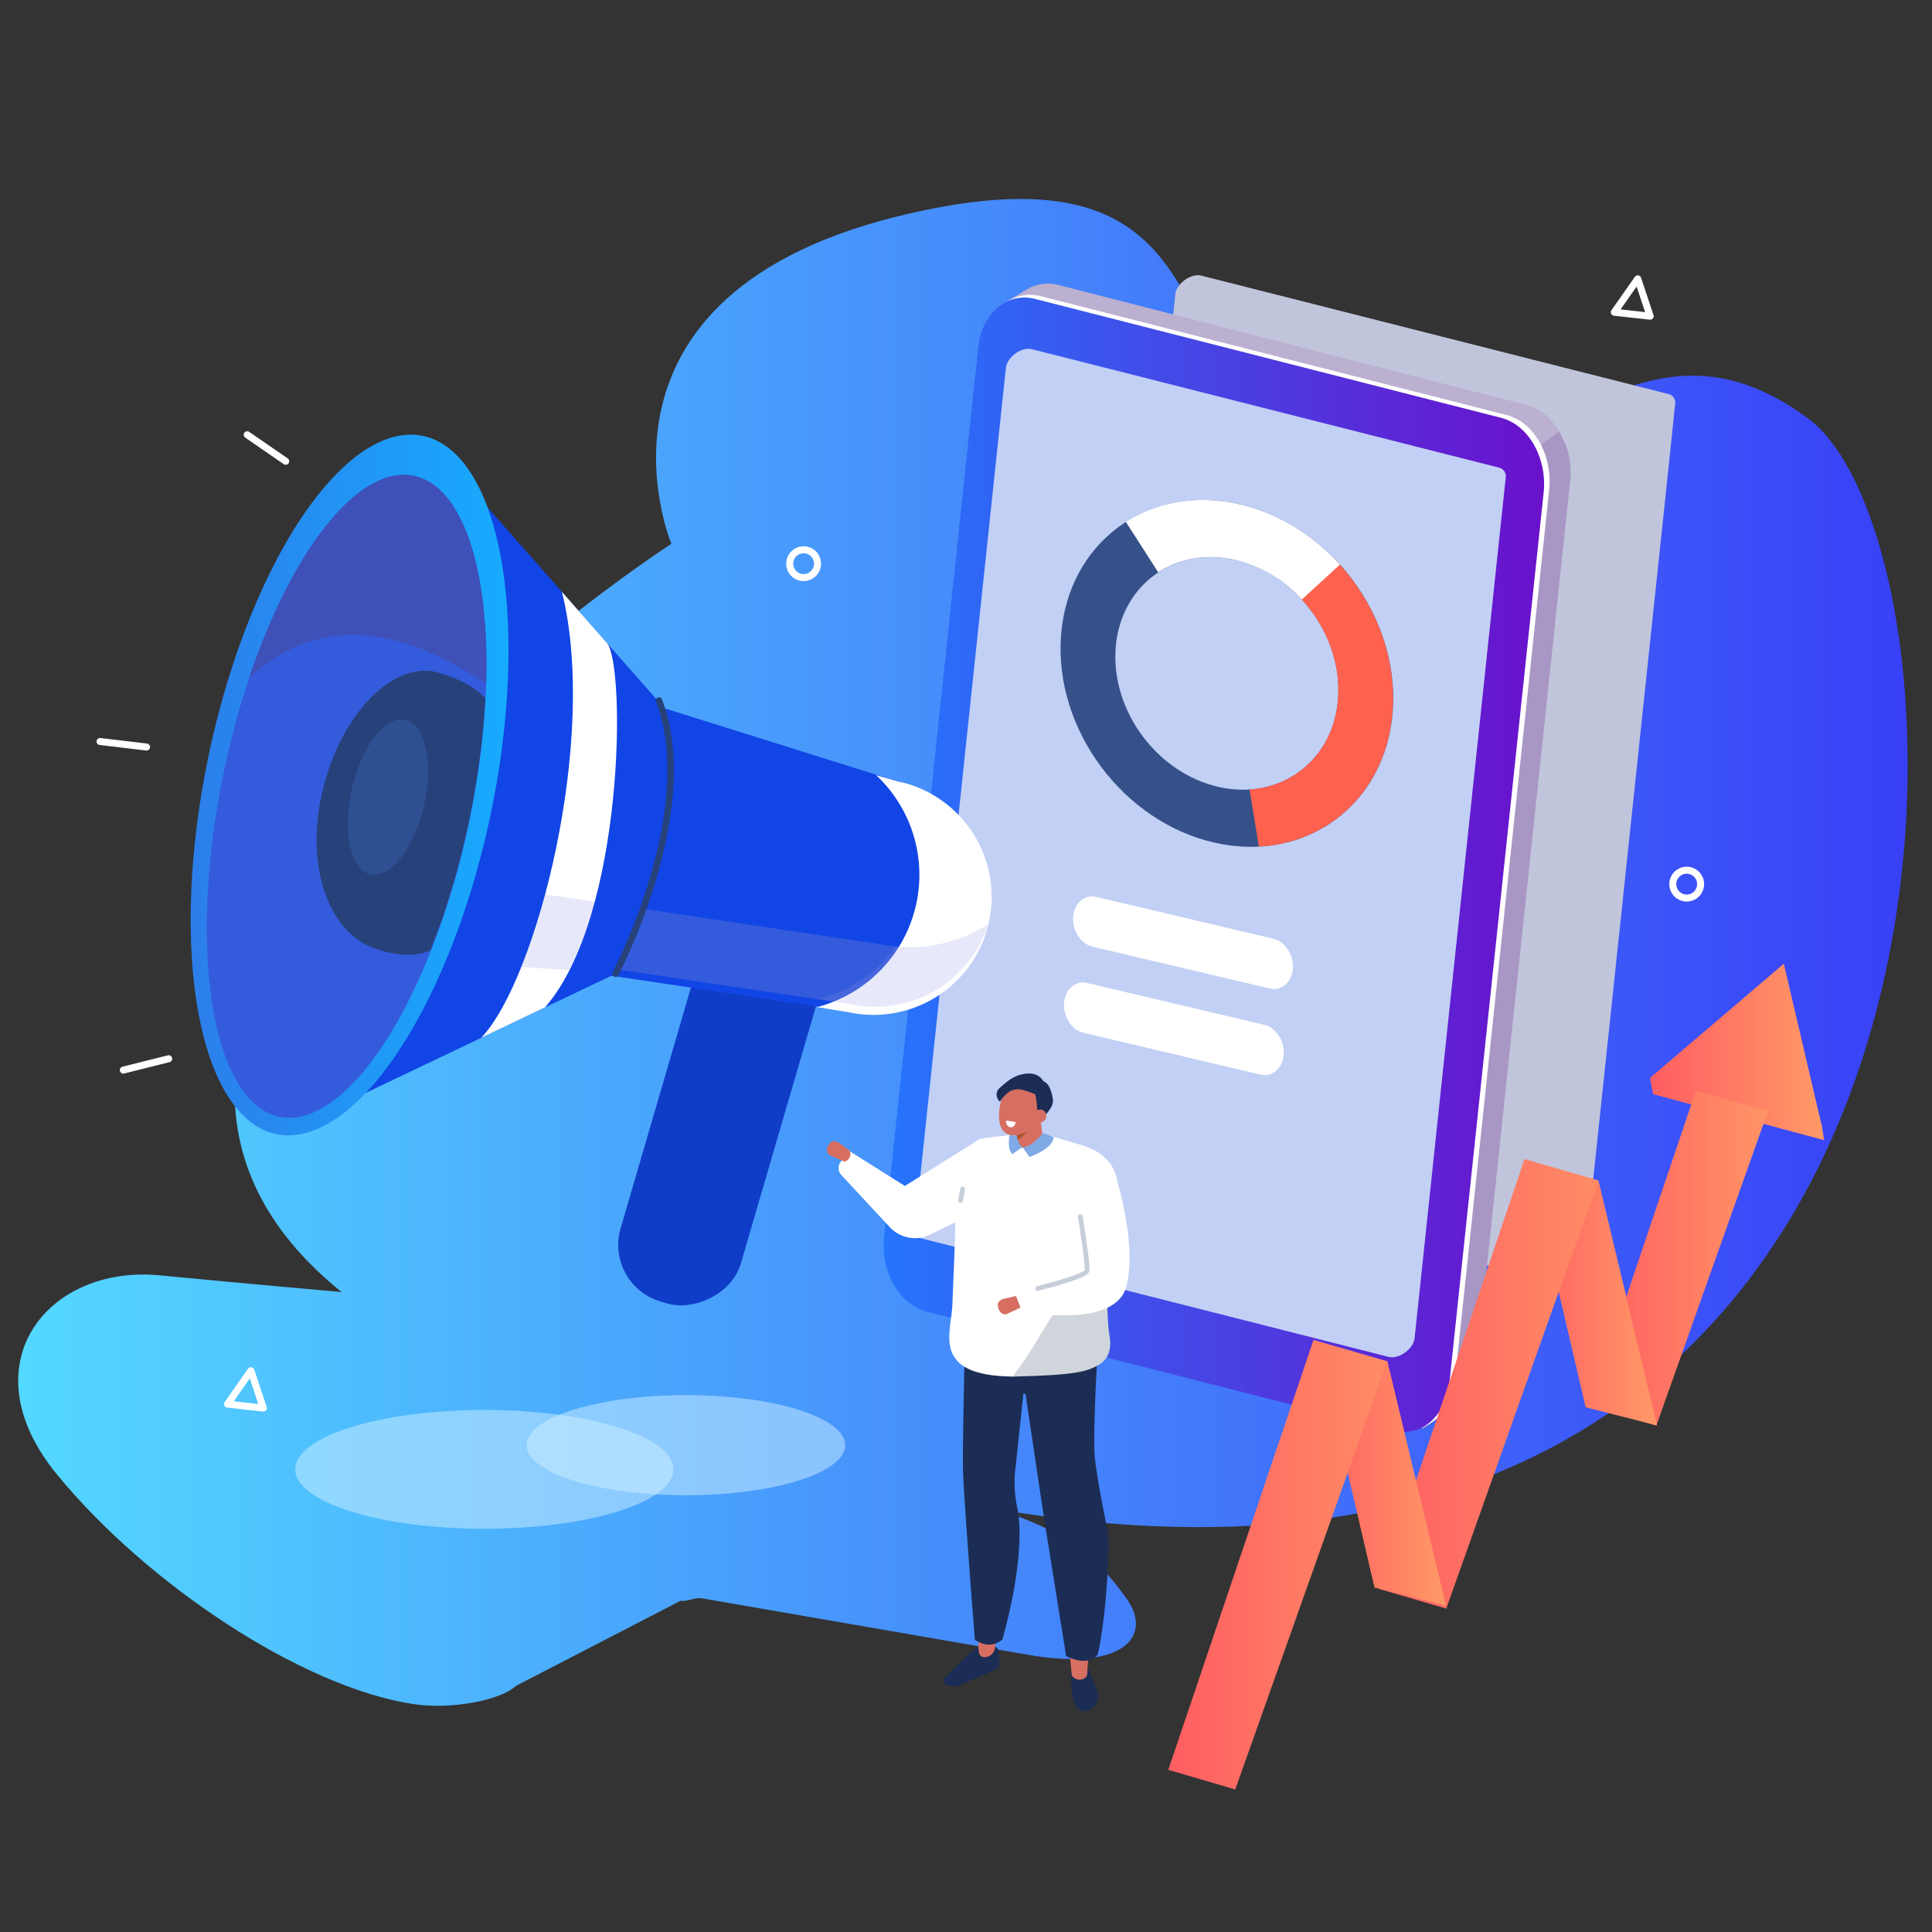 <svg xmlns="http://www.w3.org/2000/svg" xmlns:xlink="http://www.w3.org/1999/xlink" viewBox="0 0 800 800"><rect x="0" y="0" width="800" height="800" fill="#333333" stroke="none"/><defs><style>.cls-1{isolation:isolate;}.cls-2{fill:url(#linear-gradient);}.cls-3{fill:#d1f0ff;opacity:0.5;}.cls-3,.cls-34{mix-blend-mode:multiply;}.cls-4{fill:#c1c5db;}.cls-5{fill:#a897c4;}.cls-6{fill:#bcb0d1;}.cls-7{fill:#fff;}.cls-8{fill:url(#linear-gradient-2);}.cls-9{fill:#c2d0f5;}.cls-10{fill:#1b2d54;}.cls-11{fill:#d66e62;}.cls-12{fill:#b05630;}.cls-13{fill:#7faae6;}.cls-14{fill:#d0d5db;}.cls-15,.cls-25,.cls-32{fill:none;stroke-linecap:round;stroke-linejoin:round;}.cls-15{stroke:#c5ced9;stroke-width:1.96px;}.cls-16{fill:#36518a;}.cls-17{fill:#ff614f;}.cls-18{fill:url(#linear-gradient-3);}.cls-19{fill:url(#linear-gradient-4);}.cls-20{fill:url(#linear-gradient-5);}.cls-21{fill:url(#linear-gradient-6);}.cls-22{fill:url(#linear-gradient-7);}.cls-23{fill:url(#linear-gradient-8);}.cls-24{fill:url(#linear-gradient-9);}.cls-25{stroke:#fff;stroke-width:2.9px;}.cls-26{fill:#103dc8;}.cls-27{fill:#1145e6;}.cls-28{fill:#345bdc;}.cls-29{fill:url(#linear-gradient-10);}.cls-30{fill:#27427a;}.cls-31{fill:#2e4f91;}.cls-32{stroke:#27427a;stroke-width:2.69px;}.cls-33{fill:#3f50b8;}.cls-34{fill:#8b92e3;opacity:0.21;}</style><linearGradient id="linear-gradient" x1="7.53" y1="394.36" x2="789.91" y2="394.36" gradientUnits="userSpaceOnUse"><stop offset="0" stop-color="#53d8ff"/><stop offset="1" stop-color="#3840f7"/></linearGradient><linearGradient id="linear-gradient-2" x1="365.88" y1="358.06" x2="639.33" y2="358.06" gradientUnits="userSpaceOnUse"><stop offset="0" stop-color="#2575fc"/><stop offset="1" stop-color="#6a11cb"/></linearGradient><linearGradient id="linear-gradient-3" x1="755.32" y1="459.24" x2="683.23" y2="459.24" gradientUnits="userSpaceOnUse"><stop offset="0" stop-color="#f96"/><stop offset="0.99" stop-color="#ff5e62"/></linearGradient><linearGradient id="linear-gradient-4" x1="686.08" y1="573.02" x2="571.14" y2="573.02" xlink:href="#linear-gradient-3"/><linearGradient id="linear-gradient-5" x1="738.72" y1="515.53" x2="658.14" y2="515.53" xlink:href="#linear-gradient-3"/><linearGradient id="linear-gradient-6" x1="598.7" y1="647.9" x2="483.77" y2="647.9" xlink:href="#linear-gradient-3"/><linearGradient id="linear-gradient-7" x1="598.7" y1="609.84" x2="543.89" y2="609.84" xlink:href="#linear-gradient-3"/><linearGradient id="linear-gradient-8" x1="686.13" y1="535.23" x2="631.31" y2="535.23" xlink:href="#linear-gradient-3"/><linearGradient id="linear-gradient-9" x1="754.37" y1="432.63" x2="683.23" y2="432.63" xlink:href="#linear-gradient-3"/><linearGradient id="linear-gradient-10" x1="78.94" y1="325.04" x2="210.58" y2="325.04" gradientTransform="translate(433.08 116.52) rotate(78.13)" gradientUnits="userSpaceOnUse"><stop offset="0" stop-color="#2c7eea"/><stop offset="1" stop-color="#17abfe"/></linearGradient></defs><g class="cls-1"><g id="Layer_1" data-name="Layer 1"><path class="cls-2" d="M748.78,173.34C670.42,115,625.37,221.32,550,193.16S519,55.82,376.62,88.4,278,225.16,278,225.16-10.63,412.25,141.43,535c0,0-41.37-3.62-75.34-6.91C19.71,523.61-13.72,565,23.52,610.46S124.9,698.56,171,705.6c16.15,2.46,36.33-1.62,42.67-7.52l68.26-35.3c1.11.81,6.1-1.39,8.39-1l138,23.88c39.86,6.09,49.3-10.21,37-25.27h0c-13.85-19.61-31.79-29.52-54.33-35.77C836.3,697.72,825.09,230.16,748.78,173.34Z"/><ellipse class="cls-3" cx="284.02" cy="598.42" rx="65.97" ry="20.72"/><ellipse class="cls-3" cx="200.55" cy="608.43" rx="78.31" ry="24.6"/><path class="cls-4" d="M693.64,167.37a3.69,3.69,0,0,0-2.88-4.23l-193.26-49c-4.33-1.1-10.34,3.22-10.83,7.77L452.86,441.22h0L449,478.14a3.71,3.71,0,0,0,2.89,4.24l193.25,49c4.33,1.1,10.35-3.22,10.83-7.77l33.81-319.33h0Z"/><path class="cls-5" d="M650.21,198.92a32,32,0,0,0-4.65-20.23l-.06-.1c-3.31-5.38-8-9.38-13.64-10.82L438.29,118.68a17,17,0,0,0-13.55,2.15l-13,8.84L375.59,507.21a.9.9,0,0,0,0,.5c-1.41,14,6.76,27.72,18.31,30.65l195.57,53.13,9.36-6.69c7.11-5.1,11.53-10,12.51-19.26Z"/><path class="cls-6" d="M497.13,286.14S368.51,525.29,370.4,510.86l43.7-384.31,10.42-6.29A17.15,17.15,0,0,1,438.23,118l193.71,49.65c5.67,1.45,10.44,5.56,13.63,11.06Z"/><path class="cls-7" d="M579.24,591.23,386.17,542c-11.6-2.94-19.29-16.86-17.8-30.93l39-368.37c1.49-14.08,11.84-23,23.43-20.1l193,49.25c11.59,2.94,19.17,16.89,17.68,31l-39,368.37C601,585.27,590.83,594.17,579.24,591.23Z"/><path class="cls-8" d="M576.93,592.37,383.86,543.15c-11.59-2.94-19.28-16.86-17.79-30.94l39-368.37c1.49-14.07,11.84-23,23.44-20.09l193,49.25c11.6,2.94,19.17,16.89,17.68,31l-39,368.37C598.65,586.41,588.52,595.31,576.93,592.37Z"/><path class="cls-9" d="M623.48,197.84a3.69,3.69,0,0,0-2.88-4.24l-193.26-49c-4.33-1.1-10.34,3.22-10.83,7.77L382.7,471.68h0l-3.91,36.92a3.7,3.7,0,0,0,2.89,4.23l193.25,49c4.33,1.1,10.35-3.22,10.83-7.77l33.81-319.32h0Z"/><path class="cls-7" d="M403.53,473l-28.84,18.08-23-14.46L348.17,481a4.28,4.28,0,0,0,.21,5.56l20.05,21.58a14.26,14.26,0,0,0,16.79,3.07l13.59-6.74Z"/><path class="cls-10" d="M392.28,693.65l9.58-9.51a9.41,9.41,0,0,1,7-2.74,16.65,16.65,0,0,1,2.77.35,2.13,2.13,0,0,1,1.81,2.14l.22,2.07c.25,3.47.66,4.62-1.67,5.61l-13.85,5.88C395.26,699.32,387.4,697.83,392.28,693.65Z"/><path class="cls-11" d="M412,682.33a4.42,4.42,0,0,1-4.66,3.87c-1.14-.14-1.93-.81-2.15-2.93-.29-23.77-3.14-43.61-3.43-65.83-.32-25,.55-17.59.12-55.83l22.81-4.48c-4.17,27.53-5.57,62.28-5.57,62.28C425.84,645,416.53,652.55,412,682.33Z"/><path class="cls-10" d="M426.78,548.53l-6.17,58.36a49.43,49.43,0,0,0,.64,17.52c1.92,9.24,1.24,27.76-6.18,54.51-3.59,2.81-7.4,2.7-11.4.08,0,0-4.74-59.84-4.93-71.37S400,534.05,400,534.05Z"/><path class="cls-10" d="M443.55,692.38l.13,7.56a39.19,39.19,0,0,0,1.22,5.69,5.1,5.1,0,0,0,4.41,3c2.2.13,6.64-3.54,5.09-8-1.35-3.93-4.06-10.19-4.06-10.19C447.23,691.75,445.79,692.37,443.55,692.38Z"/><path class="cls-11" d="M450.22,692.55c.4,3-4.42,4.25-6.4,1.25-2.13-23.71-6.19-45.2-8.19-67.37-2.26-24.88-4.51-23.41-7.9-61.56l25.09,1.39c-2,27.85-.73,62.67-.73,62.67C461.12,654.91,451.94,659.43,450.22,692.55Z"/><path class="cls-10" d="M455.5,543s-3.42,50.18-2.09,61.24c1,8.58,3.83,22.68,5,28.54a29.63,29.63,0,0,1,.6,5.79c.07,8.56-1.14,32.08-4.46,46.46-2.75,3.93-8.66,3-13.1.69l-9.21-57.64c-.14-.67-7.59-50.89-7.59-50.89l-14-1.78,9-33.62S457.18,546.23,455.5,543Z"/><path class="cls-7" d="M412.05,470.66c3.12-.09,6-.54,6.81-1.12,4.68-3.28,10.34-1.17,10.95-.78l15.86,4.79c20,5,17.09,18.71,17.73,27.34,0,0-7.87,11.2-8,19.34-.14,7-3.87,22.93-2.66,25.19.9,1.7,1.21,12.2-7.32,15-7.53,2.49-19.6,9.64-26.11,9.58-34.23-.35-25.27-18.36-24.93-30,.21-7.33,1.31-29,1.15-34.77s.64-33,12.14-34Z"/><path class="cls-11" d="M426.4,475.54l-.74-.61c-1.9.6-3.59.52-4-1.14l-2.08-9.36a3.78,3.78,0,0,1,2.79-4.11l.57-.18c1.9-.6,7.2-.84,7.57.82l1.31,10C432.23,472.58,428.3,474.94,426.4,475.54Z"/><path class="cls-12" d="M420.74,469.44a9.52,9.52,0,0,0,6.5-4.9s-2.28,6.34-6,7.44Z"/><path class="cls-11" d="M428.22,449.2c-1.64-2.45-4-2.77-6-1.18-2.13-.77-4.59.68-6.28,4.11-2.36,4.77-3.23,12.17-.85,15.75a6.15,6.15,0,0,0,4.82,2.32,26.26,26.26,0,0,0,6.09-1.93c4.58-2,3.46-1,5-4.2C433.37,459.3,430.6,452.77,428.22,449.2Z"/><path class="cls-10" d="M428,451.36c2,4.34,1.35,11.94,1.69,13.29,0,0,6.92-5.38,6.31-9.33-2-13.15-9.49-5.64-9.49-5.64Z"/><path class="cls-10" d="M427.72,444.69c2.8.51,4.58,2.49,5.64,6.07.13.46,1.21,2.5,1.27,2.89l-1.8-.42c.46,3.11-.55-.69-3.67,0-5-1.52-9.56-5.15-14.88,2.63-.47.68-1.34-1-1.51-1.82a3.46,3.46,0,0,1,1-3.37c3.28-2.89,4.94-4.44,8.64-5.64l.9-.19a11.44,11.44,0,0,1,4.41-.2"/><path class="cls-7" d="M418.32,466.77h0A2.44,2.44,0,0,1,416.6,464l4,.61C420.42,466,419.42,466.94,418.32,466.77Z"/><path class="cls-11" d="M433.24,461.71a2.77,2.77,0,0,1-2.31,3.09,2.59,2.59,0,0,1-3-2.23,2.78,2.78,0,0,1,2.32-3.09A2.58,2.58,0,0,1,433.24,461.71Z"/><path class="cls-13" d="M421,470a4.66,4.66,0,0,1-3-.14s-1.1,6.26,1.21,8.05l4.05-2.84A8.11,8.11,0,0,1,421,470Z"/><path class="cls-13" d="M423.41,475l2.89,4.09s9.78-3.34,10-8.24l-4.4-1.77S427.25,475.21,423.41,475Z"/><path class="cls-14" d="M459.21,551.73c-.64-4-1.29-24.41-1.15-31.45.1-4.61.29-18,.72-24.86-3.19,6.52-5.52,9-5.83,10.61-2.43,12.55-2.89,19.39-8.7,26.71-11.16,14-14,23-25,37.28,26.28-.58,31.1-2.08,36-5.06C461.36,561.26,459.55,553.76,459.21,551.73Z"/><line class="cls-15" x1="398.61" y1="492.29" x2="397.74" y2="497.05"/><path class="cls-11" d="M413.27,541.2h0c.33,2,1.88,3.34,3.46,3l5.62-2.66c1.58-.32.44-.24.11-2.23h0c-.32-2,1.14-2.54-2-2.59l-4.44,1a5.37,5.37,0,0,0-1.66.65C413.42,539,413,539.64,413.27,541.2Z"/><path class="cls-7" d="M461.36,484.8s9.73,29.07,5.12,47.6S423.15,543,423.15,543l-3.22-8.41s27.78-2.21,27.73-6.76c-.08-6.32-7.28-38.55-7.28-38.55Z"/><path class="cls-15" d="M447.33,503.8s3.24,19.86,2.8,22.34-20.43,7.37-20.43,7.37"/><path class="cls-11" d="M343.39,473.69h0c-1.27,1.56-1.27,3.62,0,4.6l5.7,2.47c1.28,1,4.41-2.2,2.4-4.59l-3.69-2.68a5.5,5.5,0,0,0-1.58-.81C345.16,472.35,344.4,472.47,343.39,473.69Z"/><path class="cls-16" d="M513,208.72c-37.94-8.52-70.92,16-73.67,54.7s25.78,77,63.72,85.54,70.92-16,73.67-54.7S550.89,217.23,513,208.72Zm-8.31,117.14c-25.44-5.71-44.57-31.39-42.73-57.36s24-42.39,49.4-36.68,44.57,31.39,42.73,57.36S530.08,331.58,504.64,325.86Z"/><path class="cls-17" d="M576.67,294.26c1.68-23.7-8.36-47.23-25.1-63.88l-14,16.32c11,11.14,17.6,26.76,16.48,42.48-1.52,21.5-16.94,36.44-36.64,37.72l3.85,23.65C551,349,574.38,326.6,576.67,294.26Z"/><path class="cls-7" d="M466.2,216.11,479.6,237c8.7-5.69,19.84-7.85,31.71-5.18a53.93,53.93,0,0,1,27.74,16.45l15.77-14.48c-11.08-12.29-25.6-21.42-41.87-25.07C495.49,204.8,479.09,207.88,466.2,216.11Z"/><path class="cls-7" d="M525.78,409.32,452.36,392c-4.82-1.14-8.41-6.71-8-12.38h0c.44-5.67,4.75-9.38,9.57-8.24l73.42,17.35c4.82,1.14,8.41,6.71,8,12.39h0C534.91,406.76,530.6,410.46,525.78,409.32Z"/><path class="cls-7" d="M522,445l-73.41-17.36c-4.83-1.14-8.41-6.71-8-12.38h0c.44-5.67,4.74-9.38,9.57-8.24l73.41,17.35c4.83,1.14,8.41,6.72,8,12.39h0C531.13,442.4,526.83,446.11,522,445Z"/><polygon class="cls-18" points="683.23 446.36 684.49 453.07 755.33 472.12 754.21 465.1 683.23 446.36"/><polyline class="cls-19" points="686.08 589.98 656.57 582.46 645.47 534.84 661.82 488.79 631.26 479.94 571.14 657.97 598.86 666.1 661.82 488.79 686.08 589.98"/><polyline class="cls-20" points="732.46 459.06 738.72 450.49 705.9 440.75 658.14 582.19 685.85 590.32"/><polyline class="cls-21" points="598.71 664.85 569.2 657.34 558.09 609.71 574.44 563.67 543.89 554.82 483.77 732.84 511.49 740.98 574.44 563.67 598.71 664.85"/><polyline class="cls-22" points="598.71 664.85 569.2 657.34 558.09 609.71 574.44 563.67 543.89 554.82 574.44 563.67 598.71 664.85"/><polyline class="cls-23" points="686.13 590.25 656.63 582.74 645.52 535.11 661.87 489.06 631.32 480.21 661.87 489.06 686.13 590.25"/><polygon class="cls-24" points="683.23 446.36 738.64 399.06 754.37 466.21 683.23 446.36"/><line class="cls-25" x1="102.36" y1="180.02" x2="118.32" y2="191.01"/><line class="cls-25" x1="51.06" y1="443.1" x2="69.86" y2="438.4"/><line class="cls-25" x1="41.44" y1="307.04" x2="60.68" y2="309.33"/><circle class="cls-25" cx="332.76" cy="233.41" r="5.76"/><circle class="cls-25" cx="698.43" cy="366.1" r="5.76"/><polygon class="cls-25" points="109.05 583.05 94.21 581.41 103.9 567.58 109.05 583.05"/><polygon class="cls-25" points="683.3 130.93 668.46 129.29 678.15 115.46 683.3 130.93"/><rect class="cls-26" x="215.74" y="434.35" width="164.69" height="51.88" rx="24.45" transform="translate(-227.29 617.43) rotate(-73.72)"/><path class="cls-27" d="M232.89,401,348.17,418.2a48.9,48.9,0,0,0,57.9-37.79h0a48.89,48.89,0,0,0-37.79-57.91L252.73,286.26C250.29,285.75,230.44,400.49,232.89,401Z"/><path class="cls-28" d="M363.05,390.76,249.5,373.82a46.81,46.81,0,0,1-12.62,24.79l114.44,17.07A48.91,48.91,0,0,0,408,382.54,60.27,60.27,0,0,1,363.05,390.76Z"/><path class="cls-7" d="M371.8,323.54l-9-2.55a56.53,56.53,0,0,1,16.68,52.94h0A56.58,56.58,0,0,1,338.4,417l13.29,2.2a48.9,48.9,0,0,0,57.9-37.79h0A48.91,48.91,0,0,0,371.8,323.54Z"/><path class="cls-27" d="M179.07,184.18l96.05,109.1c6.17,30-1.17,81.18-20.25,109.93l-135.4,64.58a4.68,4.68,0,0,1-6.88-5L170.74,186A4.68,4.68,0,0,1,179.07,184.18Z"/><ellipse class="cls-29" cx="144.76" cy="325.04" rx="147.72" ry="59.65" transform="translate(-203.1 399.86) rotate(-78.13)"/><ellipse class="cls-28" cx="143.53" cy="329.73" rx="135.58" ry="51.85" transform="translate(-208.67 402.39) rotate(-78.13)"/><path class="cls-30" d="M201,289.1c-4.17-4.36-10.37-7.91-19.27-10.52-18.85-5.53-40.67,17.28-48.14,48.75s2.59,58.44,21.07,65.19c9.93,3.63,17.54,3.59,23.53,1a325.35,325.35,0,0,0,17.05-58.8A338,338,0,0,0,201,289.1Z"/><ellipse class="cls-31" cx="160.64" cy="330.09" rx="32.79" ry="15.33" transform="translate(-196.73 414.03) rotate(-77.27)"/><path class="cls-32" d="M254.87,403.21s35.46-67.47,18-113.15"/><path class="cls-33" d="M171.42,197.05c-22.88-4.81-50.53,30.71-68.3,83.79,20.23-19,51.76-29.2,98.2,2.35h0C202.72,236.31,191.76,201.32,171.42,197.05Z"/><path class="cls-7" d="M199.25,429.73c23.08-24.14,48.58-124.12,33.43-184.66l18.64,21.18c7.77,8.83,7.5,112.91-25.64,150.88Z"/><path class="cls-34" d="M370.92,391.93a56.79,56.79,0,0,1-31.64,21.73l12.77,2.11.45.07a48.9,48.9,0,0,0,56.68-33.14A60.23,60.23,0,0,1,370.92,391.93Z"/><path class="cls-34" d="M235.8,401.73a147.28,147.28,0,0,0,10.49-28.37l-20.56-3a270.19,270.19,0,0,1-9.85,30Z"/></g></g></svg>